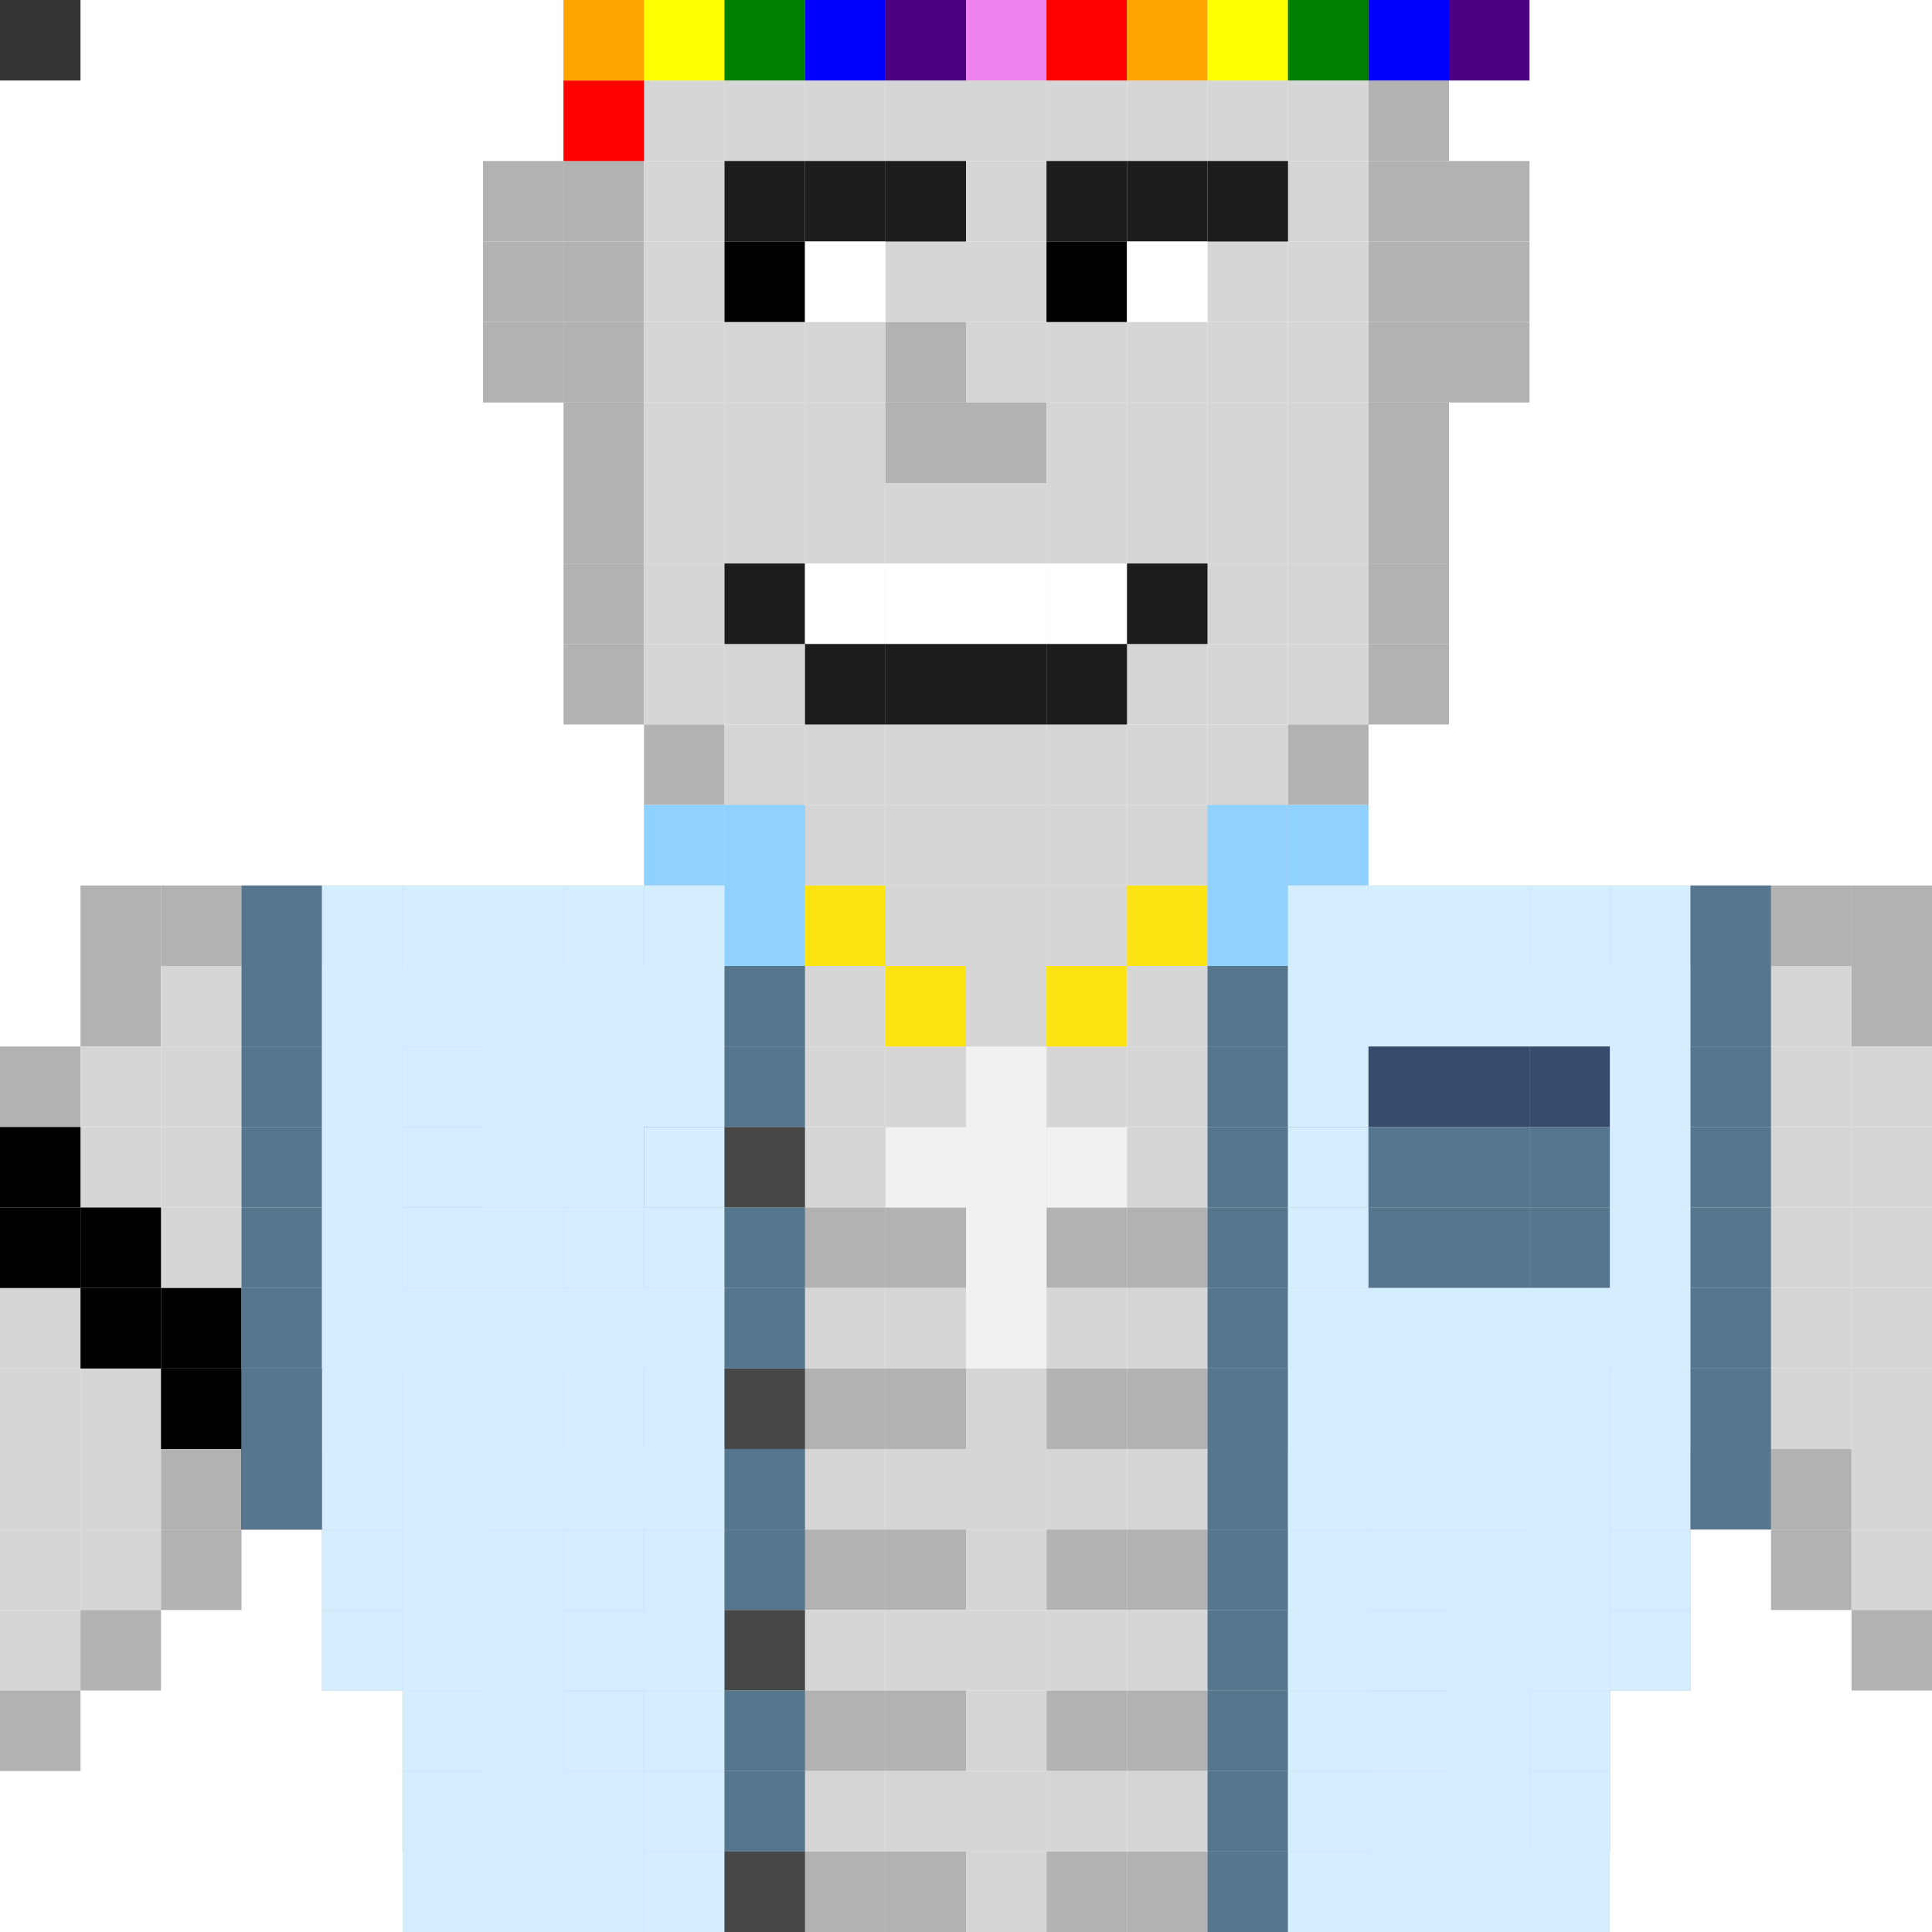 <svg id="mm-svg" xmlns="http://www.w3.org/2000/svg" xmlns:xlink="http://www.w3.org/1999/xlink" preserveAspectRatio="xMinYMin meet" viewBox="0 0 24 24"><rect x="0" y="0" width="24" height="24" fill="#333333" stroke="none"/> <rect class='c03' x='7' y='0'/><rect class='c03' x='8' y='0'/><rect class='c03' x='9' y='0'/><rect class='c03' x='10' y='0'/><rect class='c03' x='11' y='0'/><rect class='c03' x='12' y='0'/><rect class='c03' x='13' y='0'/><rect class='c03' x='14' y='0'/><rect class='c03' x='15' y='0'/><rect class='c03' x='16' y='0'/><rect class='c03' x='17' y='0'/><rect class='c03' x='7' y='1'/><rect class='c02' x='8' y='1'/><rect class='c02' x='9' y='1'/><rect class='c02' x='10' y='1'/><rect class='c02' x='11' y='1'/><rect class='c02' x='12' y='1'/><rect class='c02' x='13' y='1'/><rect class='c02' x='14' y='1'/><rect class='c02' x='15' y='1'/><rect class='c02' x='16' y='1'/><rect class='c03' x='17' y='1'/><rect class='c03' x='6' y='2'/><rect class='c03' x='7' y='2'/><rect class='c02' x='8' y='2'/><rect class='c02' x='9' y='2'/><rect class='c02' x='10' y='2'/><rect class='c02' x='11' y='2'/><rect class='c02' x='12' y='2'/><rect class='c02' x='13' y='2'/><rect class='c02' x='14' y='2'/><rect class='c02' x='15' y='2'/><rect class='c02' x='16' y='2'/><rect class='c03' x='17' y='2'/><rect class='c03' x='18' y='2'/><rect class='c03' x='6' y='3'/><rect class='c03' x='7' y='3'/><rect class='c02' x='8' y='3'/><rect class='c02' x='9' y='3'/><rect class='c02' x='10' y='3'/><rect class='c02' x='11' y='3'/><rect class='c02' x='12' y='3'/><rect class='c02' x='13' y='3'/><rect class='c02' x='14' y='3'/><rect class='c02' x='15' y='3'/><rect class='c02' x='16' y='3'/><rect class='c03' x='17' y='3'/><rect class='c03' x='18' y='3'/><rect class='c03' x='6' y='4'/><rect class='c03' x='7' y='4'/><rect class='c02' x='8' y='4'/><rect class='c02' x='9' y='4'/><rect class='c02' x='10' y='4'/><rect class='c03' x='11' y='4'/><rect class='c02' x='12' y='4'/><rect class='c02' x='13' y='4'/><rect class='c02' x='14' y='4'/><rect class='c02' x='15' y='4'/><rect class='c02' x='16' y='4'/><rect class='c03' x='17' y='4'/><rect class='c03' x='18' y='4'/><rect class='c03' x='7' y='5'/><rect class='c02' x='8' y='5'/><rect class='c02' x='9' y='5'/><rect class='c02' x='10' y='5'/><rect class='c03' x='11' y='5'/><rect class='c03' x='12' y='5'/><rect class='c02' x='13' y='5'/><rect class='c02' x='14' y='5'/><rect class='c02' x='15' y='5'/><rect class='c02' x='16' y='5'/><rect class='c03' x='17' y='5'/><rect class='c03' x='7' y='6'/><rect class='c02' x='8' y='6'/><rect class='c02' x='9' y='6'/><rect class='c02' x='10' y='6'/><rect class='c02' x='11' y='6'/><rect class='c02' x='12' y='6'/><rect class='c02' x='13' y='6'/><rect class='c02' x='14' y='6'/><rect class='c02' x='15' y='6'/><rect class='c02' x='16' y='6'/><rect class='c03' x='17' y='6'/><rect class='c03' x='7' y='7'/><rect class='c02' x='8' y='7'/><rect class='c02' x='9' y='7'/><rect class='c02' x='10' y='7'/><rect class='c02' x='11' y='7'/><rect class='c02' x='12' y='7'/><rect class='c02' x='13' y='7'/><rect class='c02' x='14' y='7'/><rect class='c02' x='15' y='7'/><rect class='c02' x='16' y='7'/><rect class='c03' x='17' y='7'/><rect class='c03' x='7' y='8'/><rect class='c02' x='8' y='8'/><rect class='c02' x='9' y='8'/><rect class='c02' x='10' y='8'/><rect class='c02' x='11' y='8'/><rect class='c02' x='12' y='8'/><rect class='c02' x='13' y='8'/><rect class='c02' x='14' y='8'/><rect class='c02' x='15' y='8'/><rect class='c02' x='16' y='8'/><rect class='c03' x='17' y='8'/><rect class='c03' x='8' y='9'/><rect class='c02' x='9' y='9'/><rect class='c02' x='10' y='9'/><rect class='c02' x='11' y='9'/><rect class='c02' x='12' y='9'/><rect class='c02' x='13' y='9'/><rect class='c02' x='14' y='9'/><rect class='c02' x='15' y='9'/><rect class='c03' x='16' y='9'/><rect class='c03' x='9' y='10'/><rect class='c02' x='10' y='10'/><rect class='c02' x='11' y='10'/><rect class='c02' x='12' y='10'/><rect class='c02' x='13' y='10'/><rect class='c02' x='14' y='10'/><rect class='c03' x='15' y='10'/><rect class='c03' x='1' y='11'/><rect class='c03' x='2' y='11'/><rect class='c03' x='3' y='11'/><rect class='c03' x='4' y='11'/><rect class='c03' x='5' y='11'/><rect class='c03' x='6' y='11'/><rect class='c03' x='7' y='11'/><rect class='c03' x='8' y='11'/><rect class='c02' x='9' y='11'/><rect class='c02' x='10' y='11'/><rect class='c02' x='11' y='11'/><rect class='c02' x='12' y='11'/><rect class='c02' x='13' y='11'/><rect class='c02' x='14' y='11'/><rect class='c02' x='15' y='11'/><rect class='c03' x='16' y='11'/><rect class='c03' x='17' y='11'/><rect class='c03' x='18' y='11'/><rect class='c03' x='19' y='11'/><rect class='c03' x='20' y='11'/><rect class='c03' x='21' y='11'/><rect class='c03' x='22' y='11'/><rect class='c03' x='23' y='11'/><rect class='c03' x='1' y='12'/><rect class='c02' x='2' y='12'/><rect class='c02' x='3' y='12'/><rect class='c02' x='4' y='12'/><rect class='c02' x='5' y='12'/><rect class='c02' x='6' y='12'/><rect class='c02' x='7' y='12'/><rect class='c02' x='8' y='12'/><rect class='c02' x='9' y='12'/><rect class='c02' x='10' y='12'/><rect class='c02' x='11' y='12'/><rect class='c02' x='12' y='12'/><rect class='c02' x='13' y='12'/><rect class='c02' x='14' y='12'/><rect class='c02' x='15' y='12'/><rect class='c02' x='16' y='12'/><rect class='c02' x='17' y='12'/><rect class='c02' x='18' y='12'/><rect class='c02' x='19' y='12'/><rect class='c02' x='20' y='12'/><rect class='c02' x='21' y='12'/><rect class='c02' x='22' y='12'/><rect class='c03' x='23' y='12'/><rect class='c03' x='0' y='13'/><rect class='c02' x='1' y='13'/><rect class='c02' x='2' y='13'/><rect class='c02' x='3' y='13'/><rect class='c02' x='4' y='13'/><rect class='c03' x='5' y='13'/><rect class='c02' x='6' y='13'/><rect class='c02' x='7' y='13'/><rect class='c02' x='8' y='13'/><rect class='c02' x='9' y='13'/><rect class='c02' x='10' y='13'/><rect class='c02' x='11' y='13'/><rect class='c02' x='12' y='13'/><rect class='c02' x='13' y='13'/><rect class='c02' x='14' y='13'/><rect class='c02' x='15' y='13'/><rect class='c02' x='16' y='13'/><rect class='c02' x='17' y='13'/><rect class='c02' x='18' y='13'/><rect class='c03' x='19' y='13'/><rect class='c02' x='20' y='13'/><rect class='c02' x='21' y='13'/><rect class='c02' x='22' y='13'/><rect class='c02' x='23' y='13'/><rect class='c02' x='0' y='14'/><rect class='c02' x='1' y='14'/><rect class='c02' x='2' y='14'/><rect class='c02' x='3' y='14'/><rect class='c02' x='4' y='14'/><rect class='c03' x='5' y='14'/><rect class='c02' x='6' y='14'/><rect class='c02' x='7' y='14'/><rect class='c01' x='8' y='14'/><rect class='c02' x='9' y='14'/><rect class='c02' x='10' y='14'/><rect class='c03' x='11' y='14'/><rect class='c02' x='12' y='14'/><rect class='c03' x='13' y='14'/><rect class='c02' x='14' y='14'/><rect class='c02' x='15' y='14'/><rect class='c01' x='16' y='14'/><rect class='c02' x='17' y='14'/><rect class='c02' x='18' y='14'/><rect class='c03' x='19' y='14'/><rect class='c02' x='20' y='14'/><rect class='c02' x='21' y='14'/><rect class='c02' x='22' y='14'/><rect class='c02' x='23' y='14'/><rect class='c02' x='0' y='15'/><rect class='c02' x='1' y='15'/><rect class='c02' x='2' y='15'/><rect class='c02' x='3' y='15'/><rect class='c02' x='4' y='15'/><rect class='c03' x='5' y='15'/><rect class='c03' x='6' y='15'/><rect class='c03' x='7' y='15'/><rect class='c03' x='8' y='15'/><rect class='c03' x='9' y='15'/><rect class='c03' x='10' y='15'/><rect class='c03' x='11' y='15'/><rect class='c02' x='12' y='15'/><rect class='c03' x='13' y='15'/><rect class='c03' x='14' y='15'/><rect class='c03' x='15' y='15'/><rect class='c03' x='16' y='15'/><rect class='c03' x='17' y='15'/><rect class='c03' x='18' y='15'/><rect class='c03' x='19' y='15'/><rect class='c02' x='20' y='15'/><rect class='c02' x='21' y='15'/><rect class='c02' x='22' y='15'/><rect class='c02' x='23' y='15'/><rect class='c02' x='0' y='16'/><rect class='c02' x='1' y='16'/><rect class='c02' x='2' y='16'/><rect class='c02' x='3' y='16'/><rect class='c02' x='4' y='16'/><rect class='c02' x='5' y='16'/><rect class='c02' x='6' y='16'/><rect class='c02' x='7' y='16'/><rect class='c02' x='8' y='16'/><rect class='c02' x='9' y='16'/><rect class='c02' x='10' y='16'/><rect class='c02' x='11' y='16'/><rect class='c02' x='12' y='16'/><rect class='c02' x='13' y='16'/><rect class='c02' x='14' y='16'/><rect class='c02' x='15' y='16'/><rect class='c02' x='16' y='16'/><rect class='c02' x='17' y='16'/><rect class='c02' x='18' y='16'/><rect class='c02' x='19' y='16'/><rect class='c02' x='20' y='16'/><rect class='c02' x='21' y='16'/><rect class='c02' x='22' y='16'/><rect class='c02' x='23' y='16'/><rect class='c02' x='0' y='17'/><rect class='c02' x='1' y='17'/><rect class='c02' x='2' y='17'/><rect class='c02' x='3' y='17'/><rect class='c03' x='4' y='17'/><rect class='c02' x='5' y='17'/><rect class='c03' x='6' y='17'/><rect class='c03' x='7' y='17'/><rect class='c03' x='8' y='17'/><rect class='c03' x='9' y='17'/><rect class='c03' x='10' y='17'/><rect class='c03' x='11' y='17'/><rect class='c02' x='12' y='17'/><rect class='c03' x='13' y='17'/><rect class='c03' x='14' y='17'/><rect class='c03' x='15' y='17'/><rect class='c03' x='16' y='17'/><rect class='c03' x='17' y='17'/><rect class='c03' x='18' y='17'/><rect class='c02' x='19' y='17'/><rect class='c03' x='20' y='17'/><rect class='c02' x='21' y='17'/><rect class='c02' x='22' y='17'/><rect class='c02' x='23' y='17'/><rect class='c02' x='0' y='18'/><rect class='c02' x='1' y='18'/><rect class='c03' x='2' y='18'/><rect class='c03' x='3' y='18'/><rect class='c03' x='4' y='18'/><rect class='c02' x='5' y='18'/><rect class='c03' x='6' y='18'/><rect class='c02' x='7' y='18'/><rect class='c02' x='8' y='18'/><rect class='c02' x='9' y='18'/><rect class='c02' x='10' y='18'/><rect class='c02' x='11' y='18'/><rect class='c02' x='12' y='18'/><rect class='c02' x='13' y='18'/><rect class='c02' x='14' y='18'/><rect class='c02' x='15' y='18'/><rect class='c02' x='16' y='18'/><rect class='c02' x='17' y='18'/><rect class='c03' x='18' y='18'/><rect class='c02' x='19' y='18'/><rect class='c03' x='20' y='18'/><rect class='c03' x='21' y='18'/><rect class='c03' x='22' y='18'/><rect class='c02' x='23' y='18'/><rect class='c02' x='0' y='19'/><rect class='c02' x='1' y='19'/><rect class='c03' x='2' y='19'/><rect class='c03' x='4' y='19'/><rect class='c02' x='5' y='19'/><rect class='c03' x='6' y='19'/><rect class='c03' x='7' y='19'/><rect class='c03' x='8' y='19'/><rect class='c03' x='9' y='19'/><rect class='c03' x='10' y='19'/><rect class='c03' x='11' y='19'/><rect class='c02' x='12' y='19'/><rect class='c03' x='13' y='19'/><rect class='c03' x='14' y='19'/><rect class='c03' x='15' y='19'/><rect class='c03' x='16' y='19'/><rect class='c03' x='17' y='19'/><rect class='c03' x='18' y='19'/><rect class='c02' x='19' y='19'/><rect class='c03' x='20' y='19'/><rect class='c03' x='22' y='19'/><rect class='c02' x='23' y='19'/><rect class='c02' x='0' y='20'/><rect class='c03' x='1' y='20'/><rect class='c03' x='4' y='20'/><rect class='c02' x='5' y='20'/><rect class='c02' x='6' y='20'/><rect class='c03' x='7' y='20'/><rect class='c02' x='8' y='20'/><rect class='c02' x='9' y='20'/><rect class='c02' x='10' y='20'/><rect class='c02' x='11' y='20'/><rect class='c02' x='12' y='20'/><rect class='c02' x='13' y='20'/><rect class='c02' x='14' y='20'/><rect class='c02' x='15' y='20'/><rect class='c02' x='16' y='20'/><rect class='c03' x='17' y='20'/><rect class='c02' x='18' y='20'/><rect class='c02' x='19' y='20'/><rect class='c03' x='20' y='20'/><rect class='c03' x='23' y='20'/><rect class='c03' x='0' y='21'/><rect class='c03' x='5' y='21'/><rect class='c02' x='6' y='21'/><rect class='c03' x='7' y='21'/><rect class='c03' x='8' y='21'/><rect class='c03' x='9' y='21'/><rect class='c03' x='10' y='21'/><rect class='c03' x='11' y='21'/><rect class='c02' x='12' y='21'/><rect class='c03' x='13' y='21'/><rect class='c03' x='14' y='21'/><rect class='c03' x='15' y='21'/><rect class='c03' x='16' y='21'/><rect class='c03' x='17' y='21'/><rect class='c02' x='18' y='21'/><rect class='c03' x='19' y='21'/><rect class='c03' x='5' y='22'/><rect class='c02' x='6' y='22'/><rect class='c02' x='7' y='22'/><rect class='c03' x='8' y='22'/><rect class='c02' x='9' y='22'/><rect class='c02' x='10' y='22'/><rect class='c02' x='11' y='22'/><rect class='c02' x='12' y='22'/><rect class='c02' x='13' y='22'/><rect class='c02' x='14' y='22'/><rect class='c02' x='15' y='22'/><rect class='c03' x='16' y='22'/><rect class='c02' x='17' y='22'/><rect class='c02' x='18' y='22'/><rect class='c03' x='19' y='22'/><rect class='c03' x='6' y='23'/><rect class='c02' x='7' y='23'/><rect class='c03' x='8' y='23'/><rect class='c03' x='9' y='23'/><rect class='c03' x='10' y='23'/><rect class='c03' x='11' y='23'/><rect class='c02' x='12' y='23'/><rect class='c03' x='13' y='23'/><rect class='c03' x='14' y='23'/><rect class='c03' x='15' y='23'/><rect class='c03' x='16' y='23'/><rect class='c02' x='17' y='23'/><rect class='c03' x='18' y='23'/><rect class='c39' x='9' y='2'/><rect class='c39' x='10' y='2'/><rect class='c39' x='11' y='2'/><rect class='c39' x='13' y='2'/><rect class='c39' x='14' y='2'/><rect class='c39' x='15' y='2'/><rect class='c00' x='9' y='3'/><rect class='c26' x='10' y='3'/><rect class='c00' x='13' y='3'/><rect class='c26' x='14' y='3'/><rect class='c22' x='7' y='1'/><rect class='c30' x='7' y='0'/><rect class='c31' x='8' y='0'/><rect class='c32' x='9' y='0'/><rect class='c33' x='10' y='0'/><rect class='c34' x='11' y='0'/><rect class='c35' x='12' y='0'/><rect class='c22' x='13' y='0'/><rect class='c30' x='14' y='0'/><rect class='c31' x='15' y='0'/><rect class='c32' x='16' y='0'/><rect class='c33' x='17' y='0'/><rect class='c34' x='18' y='0'/><rect class='c39' x='9' y='7'/><rect class='c26' x='10' y='7'/><rect class='c26' x='11' y='7'/><rect class='c26' x='12' y='7'/><rect class='c26' x='13' y='7'/><rect class='c39' x='14' y='7'/><rect class='c39' x='10' y='8'/><rect class='c39' x='11' y='8'/><rect class='c39' x='12' y='8'/><rect class='c39' x='13' y='8'/><rect class='c00' x='0' y='14'/><rect class='c00' x='0' y='15'/><rect class='c00' x='1' y='15'/><rect class='c00' x='1' y='16'/><rect class='c00' x='2' y='16'/><rect class='c00' x='2' y='17'/><rect class='c00' x='3' y='17'/><rect class='c00' x='3' y='18'/><rect class='c20' x='10' y='11'/><rect class='c20' x='14' y='11'/><rect class='c20' x='11' y='12'/><rect class='c20' x='13' y='12'/><rect class='c21' x='12' y='13'/><rect class='c21' x='11' y='14'/><rect class='c21' x='12' y='14'/><rect class='c21' x='13' y='14'/><rect class='c21' x='12' y='15'/><rect class='c21' x='12' y='16'/><rect class='c42' x='9' y='10'/><rect class='c42' x='8' y='10'/><rect class='c42' x='9' y='11'/><rect class='c42' x='15' y='10'/><rect class='c42' x='16' y='10'/><rect class='c42' x='15' y='11'/><rect class='c75' x='3' y='11'/><rect class='c43' x='4' y='11'/><rect class='c43' x='5' y='11'/><rect class='c43' x='6' y='11'/><rect class='c43' x='7' y='11'/><rect class='c43' x='8' y='11'/><rect class='c43' x='16' y='11'/><rect class='c43' x='17' y='11'/><rect class='c43' x='18' y='11'/><rect class='c43' x='19' y='11'/><rect class='c43' x='20' y='11'/><rect class='c75' x='21' y='11'/><rect class='c75' x='3' y='12'/><rect class='c43' x='4' y='12'/><rect class='c43' x='5' y='12'/><rect class='c43' x='6' y='12'/><rect class='c43' x='7' y='12'/><rect class='c43' x='8' y='12'/><rect class='c75' x='9' y='12'/><rect class='c75' x='15' y='12'/><rect class='c43' x='16' y='12'/><rect class='c43' x='17' y='12'/><rect class='c43' x='18' y='12'/><rect class='c43' x='19' y='12'/><rect class='c43' x='20' y='12'/><rect class='c75' x='21' y='12'/><rect class='c75' x='3' y='13'/><rect class='c43' x='4' y='13'/><rect class='c43' x='5' y='13'/><rect class='c43' x='6' y='13'/><rect class='c43' x='7' y='13'/><rect class='c43' x='8' y='13'/><rect class='c75' x='9' y='13'/><rect class='c75' x='15' y='13'/><rect class='c43' x='16' y='13'/><rect class='c38' x='17' y='13'/><rect class='c38' x='18' y='13'/><rect class='c38' x='19' y='13'/><rect class='c43' x='20' y='13'/><rect class='c75' x='21' y='13'/><rect class='c75' x='3' y='14'/><rect class='c43' x='4' y='14'/><rect class='c43' x='5' y='14'/><rect class='c43' x='6' y='14'/><rect class='c43' x='7' y='14'/><rect class='c43' x='8' y='14'/><rect class='c01' x='9' y='14'/><rect class='c75' x='15' y='14'/><rect class='c43' x='16' y='14'/><rect class='c75' x='17' y='14'/><rect class='c75' x='18' y='14'/><rect class='c75' x='19' y='14'/><rect class='c43' x='20' y='14'/><rect class='c75' x='21' y='14'/><rect class='c75' x='3' y='15'/><rect class='c43' x='4' y='15'/><rect class='c43' x='5' y='15'/><rect class='c43' x='6' y='15'/><rect class='c43' x='7' y='15'/><rect class='c43' x='8' y='15'/><rect class='c75' x='9' y='15'/><rect class='c75' x='15' y='15'/><rect class='c43' x='16' y='15'/><rect class='c75' x='17' y='15'/><rect class='c75' x='18' y='15'/><rect class='c75' x='19' y='15'/><rect class='c43' x='20' y='15'/><rect class='c75' x='21' y='15'/><rect class='c75' x='3' y='16'/><rect class='c43' x='4' y='16'/><rect class='c43' x='5' y='16'/><rect class='c43' x='6' y='16'/><rect class='c43' x='7' y='16'/><rect class='c43' x='8' y='16'/><rect class='c75' x='9' y='16'/><rect class='c75' x='15' y='16'/><rect class='c43' x='16' y='16'/><rect class='c43' x='17' y='16'/><rect class='c43' x='18' y='16'/><rect class='c43' x='19' y='16'/><rect class='c43' x='20' y='16'/><rect class='c75' x='21' y='16'/><rect class='c75' x='3' y='17'/><rect class='c43' x='4' y='17'/><rect class='c43' x='5' y='17'/><rect class='c43' x='6' y='17'/><rect class='c43' x='7' y='17'/><rect class='c43' x='8' y='17'/><rect class='c01' x='9' y='17'/><rect class='c75' x='15' y='17'/><rect class='c43' x='16' y='17'/><rect class='c43' x='17' y='17'/><rect class='c43' x='18' y='17'/><rect class='c43' x='19' y='17'/><rect class='c43' x='20' y='17'/><rect class='c75' x='21' y='17'/><rect class='c75' x='3' y='18'/><rect class='c43' x='4' y='18'/><rect class='c43' x='5' y='18'/><rect class='c43' x='6' y='18'/><rect class='c43' x='7' y='18'/><rect class='c43' x='8' y='18'/><rect class='c75' x='9' y='18'/><rect class='c75' x='15' y='18'/><rect class='c43' x='16' y='18'/><rect class='c43' x='17' y='18'/><rect class='c43' x='18' y='18'/><rect class='c43' x='19' y='18'/><rect class='c43' x='20' y='18'/><rect class='c75' x='21' y='18'/><rect class='c43' x='4' y='19'/><rect class='c43' x='5' y='19'/><rect class='c43' x='6' y='19'/><rect class='c43' x='7' y='19'/><rect class='c43' x='8' y='19'/><rect class='c75' x='9' y='19'/><rect class='c75' x='15' y='19'/><rect class='c43' x='16' y='19'/><rect class='c43' x='17' y='19'/><rect class='c43' x='18' y='19'/><rect class='c43' x='19' y='19'/><rect class='c43' x='20' y='19'/><rect class='c43' x='4' y='20'/><rect class='c43' x='5' y='20'/><rect class='c43' x='6' y='20'/><rect class='c43' x='7' y='20'/><rect class='c43' x='8' y='20'/><rect class='c01' x='9' y='20'/><rect class='c75' x='15' y='20'/><rect class='c43' x='16' y='20'/><rect class='c43' x='17' y='20'/><rect class='c43' x='18' y='20'/><rect class='c43' x='19' y='20'/><rect class='c43' x='20' y='20'/><rect class='c43' x='5' y='21'/><rect class='c43' x='6' y='21'/><rect class='c43' x='7' y='21'/><rect class='c43' x='8' y='21'/><rect class='c75' x='9' y='21'/><rect class='c75' x='15' y='21'/><rect class='c43' x='16' y='21'/><rect class='c43' x='17' y='21'/><rect class='c43' x='18' y='21'/><rect class='c43' x='19' y='21'/><rect class='c43' x='5' y='22'/><rect class='c43' x='6' y='22'/><rect class='c43' x='7' y='22'/><rect class='c43' x='8' y='22'/><rect class='c75' x='9' y='22'/><rect class='c75' x='15' y='22'/><rect class='c43' x='16' y='22'/><rect class='c43' x='17' y='22'/><rect class='c43' x='18' y='22'/><rect class='c43' x='19' y='22'/><rect class='c43' x='5' y='23'/><rect class='c43' x='6' y='23'/><rect class='c43' x='7' y='23'/><rect class='c43' x='8' y='23'/><rect class='c01' x='9' y='23'/><rect class='c75' x='15' y='23'/><rect class='c43' x='16' y='23'/><rect class='c43' x='17' y='23'/><rect class='c43' x='18' y='23'/><rect class='c43' x='19' y='23'/><style>rect{width:1px;height:1px}#mm-svg{shape-rendering:crispedges}.c01{fill:#000}.c01{fill:#474747}.c02{fill:#d6d6d6}.c03{fill:#b2b2b2}.c04{fill:#582a07}.c05{fill:#301501}.c06{fill:#9b643a}.c07{fill:#70401b}.c08{fill:#130800}.c09{fill:#d79968}.c10{fill:#b77f53}.c11{fill:#e5b893}.c12{fill:#f5cfb1}.c13{fill:#eab0b0}.c14{fill:#818eef}.c15{fill:#5d6acb}.c16{fill:#0a23e2}.c17{fill:#e981ef}.c18{fill:#b542bc}.c19{fill:#e20ada}.c20{fill:#fce311}.c21{fill:#f1f1f1}.c22{fill:red}.c23{fill:#ff6868}.c24{fill:#1be947}.c25{fill:#d34917}.c26{fill:#fff}.c27{fill:#b0e8ef}.c28{fill:#c5e3e7}.c29{fill:#f88fff}.c30{fill:orange}.c31{fill:#ff0}.c32{fill:green}.c33{fill:#00f}.c34{fill:indigo}.c35{fill:violet}.c36{fill:#e6ebb0}.c37{fill:#2c2100}.c38{fill:#364b6d}.c39{fill:#1c1c1c}.c40{fill:#fa7c73}.c41{fill:#f10}.c42{fill:#8fd1ff}.c43{fill:#d4edff}.c44{fill:#81deef}.c45{fill:#6fccdd}.c46{fill:#ff6400}.c47{fill:#ff9b00}.c48{fill:#ff6500}.c49{fill:#fff400}.c50{fill:#ffe000}.c51{fill:#b9ff00}.c52{fill:#cbff00}.c53{fill:#3cff00}.c54{fill:#4bff00}.c55{fill:#00ff15}.c56{fill:#00ff0d}.c57{fill:#00ff8a}.c58{fill:#00ff7f}.c59{fill:#00fff7}.c60{fill:#00fff2}.c61{fill:#00acff}.c62{fill:#00b4ff}.c63{fill:#002eff}.c64{fill:#0034ff}.c63{fill:#2400ff}.c64{fill:#1e00ff}.c65{fill:#a000ff}.c66{fill:#9a00ff}.c67{fill:#ff00f0}.c68{fill:#ff00f4}.c69{fill:#ff006d}.c70{fill:#ff0074}.c71{fill:#9700f0}.c72{fill:#dca1ff}.c73{fill:#cbb4f1}.c74{fill:#7d00c7}.c75{fill:#56768e}</style></svg>